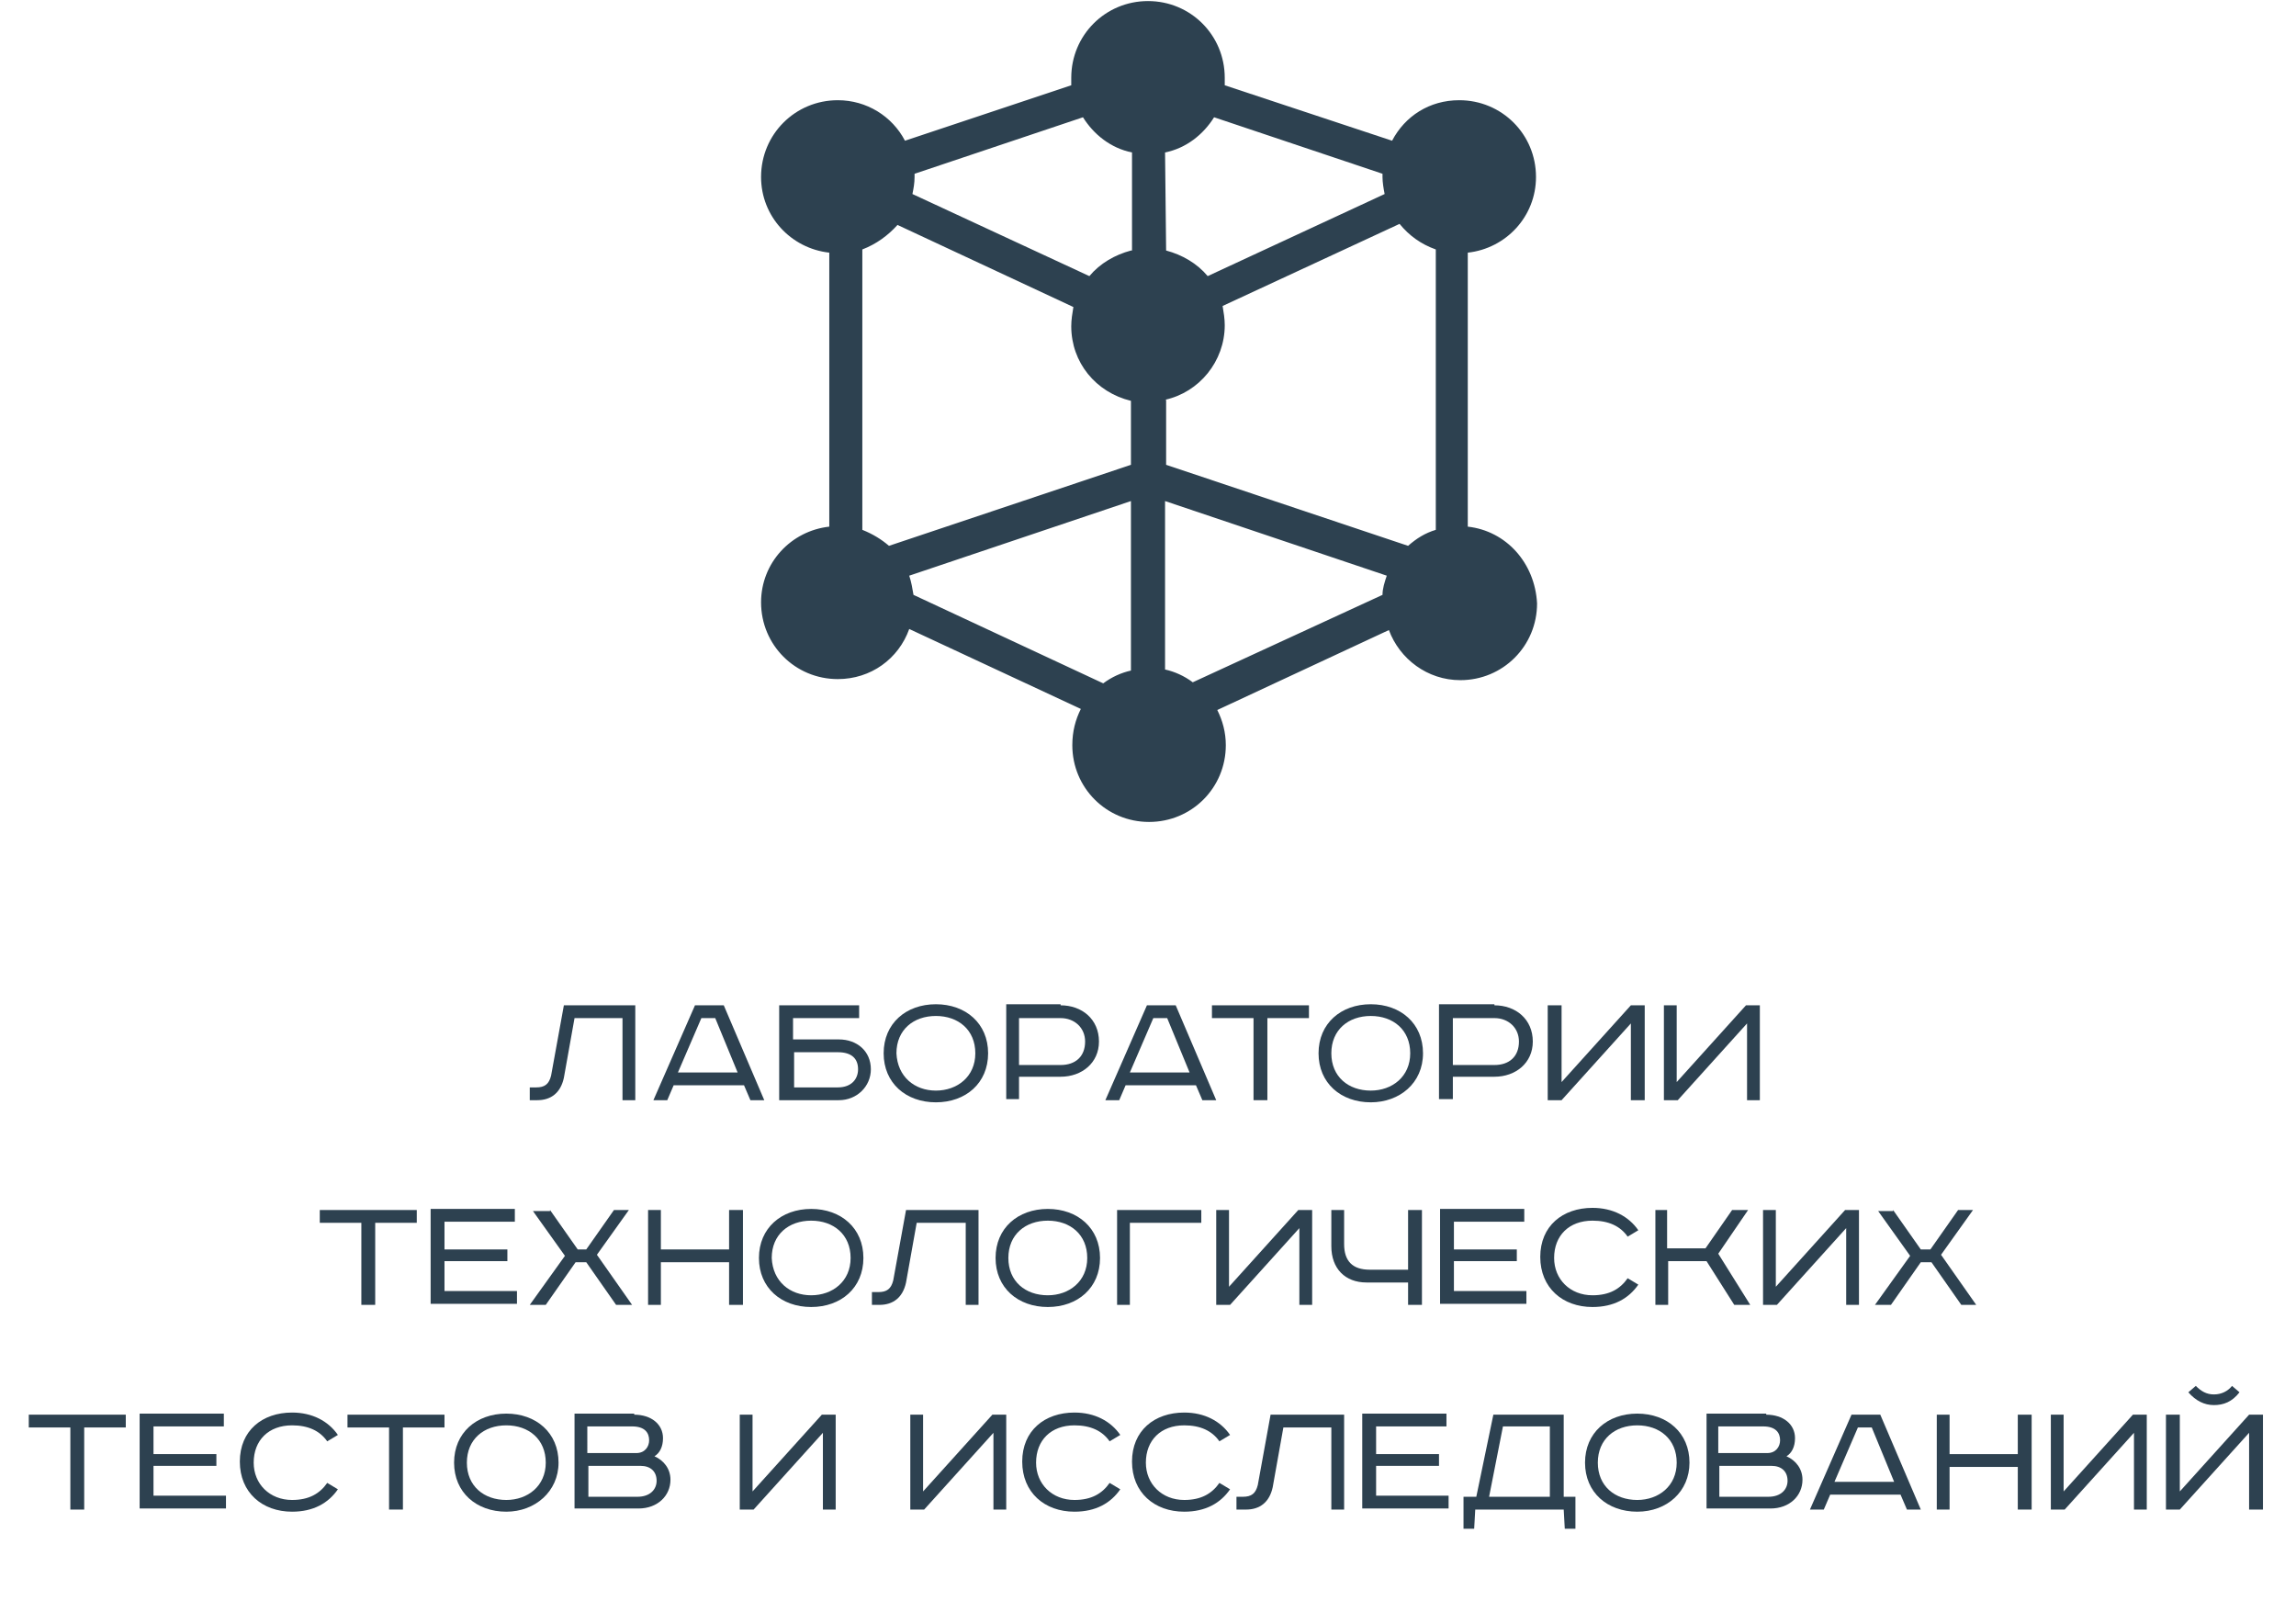 <?xml version="1.0" encoding="utf-8"?>
<!-- Generator: Adobe Illustrator 18.0.0, SVG Export Plug-In . SVG Version: 6.00 Build 0)  -->
<!DOCTYPE svg PUBLIC "-//W3C//DTD SVG 1.1//EN" "http://www.w3.org/Graphics/SVG/1.1/DTD/svg11.dtd">
<svg version="1.1" id="Layer_1" xmlns="http://www.w3.org/2000/svg" xmlns:xlink="http://www.w3.org/1999/xlink" x="0px" y="0px"
	 viewBox="0 0 215.4 150.2" enable-background="new 0 0 215.4 150.2" xml:space="preserve">
<g>
	<path fill="#2D4150" d="M137.7,49.4V23.7c3.6-0.4,6.4-3.4,6.4-7.1c0-4-3.2-7.2-7.2-7.2c-2.8,0-5.1,1.5-6.3,3.8L114.9,8
		c0-0.2,0-0.4,0-0.7c0-4-3.2-7.2-7.2-7.2c-4,0-7.2,3.2-7.2,7.2c0,0.2,0,0.4,0,0.7l-15.6,5.2c-1.2-2.3-3.6-3.8-6.3-3.8
		c-4,0-7.2,3.2-7.2,7.2c0,3.7,2.8,6.7,6.4,7.1v25.7c-3.6,0.4-6.4,3.4-6.4,7.1c0,4,3.2,7.2,7.2,7.2c3.1,0,5.7-1.9,6.7-4.7l16.1,7.5
		c-0.5,1-0.8,2.1-0.8,3.4c0,4,3.2,7.2,7.2,7.2c4,0,7.2-3.2,7.2-7.2c0-1.2-0.3-2.3-0.8-3.3l16.1-7.5c1,2.7,3.6,4.7,6.7,4.7
		c4,0,7.2-3.2,7.2-7.2C144,52.8,141.3,49.8,137.7,49.4L137.7,49.4z M106.1,62.9c-0.9,0.2-1.8,0.6-2.6,1.2l-17.8-8.3
		c-0.1-0.6-0.2-1.2-0.4-1.8l20.8-7L106.1,62.9L106.1,62.9z M106.1,43.6l-22.7,7.6c-0.7-0.6-1.5-1.1-2.5-1.5V23.4
		c1.3-0.5,2.4-1.3,3.3-2.3l16.5,7.7c-0.1,0.6-0.2,1.2-0.2,1.8c0,3.4,2.3,6.2,5.6,7L106.1,43.6L106.1,43.6z M106.1,23.5
		c-1.5,0.4-2.9,1.2-3.9,2.4l-16.6-7.7c0.1-0.5,0.2-1,0.2-1.6c0-0.1,0-0.2,0-0.3l15.8-5.3c1,1.6,2.6,2.9,4.6,3.3V23.5z M109.3,14.3
		c2-0.4,3.6-1.7,4.6-3.3l15.8,5.3c0,0.1,0,0.2,0,0.3c0,0.5,0.1,1.1,0.2,1.6l-16.6,7.7c-1-1.2-2.4-2-3.9-2.4L109.3,14.3L109.3,14.3z
		 M109.3,37.5c3.2-0.7,5.6-3.6,5.6-7c0-0.6-0.1-1.2-0.2-1.8l16.6-7.7c0.9,1.1,2,1.9,3.4,2.4v26.3c-1,0.3-1.8,0.8-2.6,1.5l-22.7-7.6
		V37.5z M111.9,64c-0.8-0.6-1.7-1-2.6-1.2V47l20.8,7c-0.2,0.6-0.4,1.2-0.4,1.8L111.9,64z M111.9,64"/>
</g>
<g>
	<g>
		<path fill="#2D4150" d="M59.6,94.3v8.9h-1.2v-7.7h-4.5l-1,5.6c-0.3,1.4-1.2,2.1-2.5,2.1h-0.7v-1.2h0.6c0.8,0,1.2-0.3,1.4-1.1
			l1.2-6.6H59.6z"/>
		<path fill="#2D4150" d="M67.9,94.3l3.8,8.9h-1.3l-0.6-1.4h-6.6l-0.6,1.4h-1.3l3.9-8.9H67.9z M63.6,100.6h5.6l-2.1-5.1h-1.3
			L63.6,100.6z"/>
		<path fill="#2D4150" d="M80.6,94.3v1.2h-6.2v2h4.3c1.7,0,3,1.1,3,2.8c0,1.6-1.3,2.9-3,2.9h-5.6v-8.9H80.6z M74.4,102h4.2
			c1.3,0,1.9-0.8,1.9-1.7c0-1-0.6-1.6-1.9-1.6h-4.1V102z"/>
		<path fill="#2D4150" d="M87.8,103.4c-2.8,0-4.9-1.8-4.9-4.6s2.1-4.6,4.9-4.6s4.9,1.8,4.9,4.6S90.6,103.4,87.8,103.4z M87.8,102.3
			c2,0,3.7-1.3,3.7-3.5s-1.6-3.5-3.7-3.5c-2.1,0-3.7,1.3-3.7,3.5C84.2,101,85.8,102.3,87.8,102.3z"/>
		<path fill="#2D4150" d="M99.5,94.3c2,0,3.6,1.3,3.6,3.4c0,2-1.6,3.3-3.6,3.3h-3.9v2.1h-1.2v-8.9H99.5z M95.6,99.9h3.9
			c1.4,0,2.3-0.8,2.3-2.2c0-1.3-1-2.2-2.3-2.2h-3.9V99.9z"/>
		<path fill="#2D4150" d="M110.3,94.3l3.8,8.9h-1.3l-0.6-1.4h-6.6l-0.6,1.4h-1.3l3.9-8.9H110.3z M106,100.6h5.6l-2.1-5.1h-1.3
			L106,100.6z"/>
		<path fill="#2D4150" d="M122.8,94.3v1.2h-3.9v7.7h-1.3v-7.7h-3.9v-1.2H122.8z"/>
		<path fill="#2D4150" d="M128.6,103.4c-2.8,0-4.9-1.8-4.9-4.6s2.1-4.6,4.9-4.6s4.9,1.8,4.9,4.6S131.3,103.4,128.6,103.4z
			 M128.6,102.3c2,0,3.7-1.3,3.7-3.5s-1.6-3.5-3.7-3.5c-2.1,0-3.7,1.3-3.7,3.5C124.9,101,126.5,102.3,128.6,102.3z"/>
		<path fill="#2D4150" d="M140.2,94.3c2,0,3.6,1.3,3.6,3.4c0,2-1.6,3.3-3.6,3.3h-3.9v2.1H135v-8.9H140.2z M136.3,99.9h3.9
			c1.4,0,2.3-0.8,2.3-2.2c0-1.3-1-2.2-2.3-2.2h-3.9V99.9z"/>
		<path fill="#2D4150" d="M146.5,94.3v7.2l6.5-7.2h1.3v8.9H153V96l-6.5,7.2h-1.3v-8.9H146.5z"/>
		<path fill="#2D4150" d="M157.3,94.3v7.2l6.5-7.2h1.3v8.9h-1.2V96l-6.5,7.2h-1.3v-8.9H157.3z"/>
		<path fill="#2D4150" d="M39.1,113.5v1.2h-3.9v7.7h-1.3v-7.7H30v-1.2H39.1z"/>
		<path fill="#2D4150" d="M48.3,113.5v1.1h-6.6v2.6h5.9v1.1h-5.9v2.8h6.8v1.2h-8.1v-8.9H48.3z"/>
		<path fill="#2D4150" d="M51.6,113.5l2.6,3.7H55l2.6-3.7h1.4l-3,4.2l3.3,4.7h-1.5l-2.8-4h-1l-2.8,4h-1.5l3.3-4.6l-3-4.2H51.6z"/>
		<path fill="#2D4150" d="M62,113.5v3.7h6.4v-3.7h1.3v8.9h-1.3v-4H62v4h-1.2v-8.9H62z"/>
		<path fill="#2D4150" d="M76.1,122.6c-2.8,0-4.9-1.8-4.9-4.6s2.1-4.6,4.9-4.6s4.9,1.8,4.9,4.6S78.9,122.6,76.1,122.6z M76.1,121.5
			c2,0,3.7-1.3,3.7-3.5s-1.6-3.5-3.7-3.5c-2.1,0-3.7,1.3-3.7,3.5C72.5,120.2,74.1,121.5,76.1,121.5z"/>
		<path fill="#2D4150" d="M91.8,113.5v8.9h-1.2v-7.7H86l-1,5.6c-0.3,1.4-1.2,2.1-2.5,2.1h-0.7v-1.2h0.6c0.8,0,1.2-0.3,1.4-1.1
			l1.2-6.6H91.8z"/>
		<path fill="#2D4150" d="M98.3,122.6c-2.8,0-4.9-1.8-4.9-4.6s2.1-4.6,4.9-4.6s4.9,1.8,4.9,4.6S101.1,122.6,98.3,122.6z M98.3,121.5
			c2,0,3.7-1.3,3.7-3.5s-1.6-3.5-3.7-3.5c-2.1,0-3.7,1.3-3.7,3.5C94.6,120.2,96.2,121.5,98.3,121.5z"/>
		<path fill="#2D4150" d="M112.7,113.5v1.2H106v7.7h-1.2v-8.9H112.7z"/>
		<path fill="#2D4150" d="M115.3,113.5v7.2l6.5-7.2h1.3v8.9h-1.2v-7.2l-6.5,7.2h-1.3v-8.9H115.3z"/>
		<path fill="#2D4150" d="M126.1,113.5v3.2c0,1.6,0.8,2.4,2.4,2.4h3.6v-5.6h1.3v8.9h-1.3v-2.1h-3.9c-2,0-3.3-1.3-3.3-3.4v-3.4H126.1
			z"/>
		<path fill="#2D4150" d="M143,113.5v1.1h-6.6v2.6h5.9v1.1h-5.9v2.8h6.8v1.2h-8.1v-8.9H143z"/>
		<path fill="#2D4150" d="M152.7,116c-0.7-1-1.8-1.5-3.3-1.5c-2.2,0-3.6,1.4-3.6,3.5c0,2,1.5,3.5,3.6,3.5c1.6,0,2.6-0.6,3.3-1.6
			l1,0.6c-0.9,1.3-2.3,2.1-4.3,2.1c-2.8,0-4.9-1.8-4.9-4.7c0-2.9,2.1-4.6,4.9-4.6c1.9,0,3.4,0.8,4.3,2.1L152.7,116z"/>
		<path fill="#2D4150" d="M156.4,113.5v3.6h3.6l2.5-3.6h1.5l-2.8,4.1l3,4.8h-1.5l-2.6-4.1h-3.6v4.1h-1.2v-8.9H156.4z"/>
		<path fill="#2D4150" d="M166.6,113.5v7.2l6.5-7.2h1.3v8.9h-1.2v-7.2l-6.5,7.2h-1.3v-8.9H166.6z"/>
		<path fill="#2D4150" d="M177.6,113.5l2.6,3.7h0.9l2.6-3.7h1.4l-3,4.2l3.3,4.7H184l-2.8-4h-1l-2.8,4h-1.5l3.3-4.6l-3-4.2H177.6z"/>
		<path fill="#2D4150" d="M11.8,132.7v1.2H7.9v7.7H6.6v-7.7H2.7v-1.2H11.8z"/>
		<path fill="#2D4150" d="M21,132.7v1.1h-6.6v2.6h5.9v1.1h-5.9v2.8h6.8v1.2h-8.1v-8.9H21z"/>
		<path fill="#2D4150" d="M30.7,135.2c-0.7-1-1.8-1.5-3.3-1.5c-2.2,0-3.6,1.4-3.6,3.5c0,2,1.5,3.5,3.6,3.5c1.6,0,2.6-0.6,3.3-1.6
			l1,0.6c-0.9,1.3-2.3,2.1-4.3,2.1c-2.8,0-4.9-1.8-4.9-4.7c0-2.9,2.1-4.6,4.9-4.6c1.9,0,3.4,0.8,4.3,2.1L30.7,135.2z"/>
		<path fill="#2D4150" d="M41.7,132.7v1.2h-3.9v7.7h-1.3v-7.7h-3.9v-1.2H41.7z"/>
		<path fill="#2D4150" d="M47.5,141.8c-2.8,0-4.9-1.8-4.9-4.6c0-2.8,2.1-4.6,4.9-4.6s4.9,1.8,4.9,4.6
			C52.4,139.9,50.2,141.8,47.5,141.8z M47.5,140.7c2,0,3.7-1.3,3.7-3.5c0-2.2-1.6-3.5-3.7-3.5c-2.1,0-3.7,1.3-3.7,3.5
			C43.8,139.4,45.4,140.7,47.5,140.7z"/>
		<path fill="#2D4150" d="M59.5,132.7c1.6,0,2.7,0.9,2.7,2.2c0,0.8-0.3,1.4-0.8,1.7c0.9,0.4,1.5,1.2,1.5,2.2c0,1.5-1.2,2.7-3,2.7h-6
			v-8.9H59.5z M55.2,136.3h4.5c0.8,0,1.2-0.6,1.2-1.2c0-0.7-0.4-1.3-1.6-1.3h-4.2V136.3z M55.2,140.4h4.6c1.2,0,1.8-0.7,1.8-1.5
			c0-0.9-0.6-1.4-1.5-1.4h-4.9V140.4z"/>
		<path fill="#2D4150" d="M70.6,132.7v7.2l6.5-7.2h1.3v8.9h-1.2v-7.2l-6.5,7.2h-1.3v-8.9H70.6z"/>
		<path fill="#2D4150" d="M86.6,132.7v7.2l6.5-7.2h1.3v8.9h-1.2v-7.2l-6.5,7.2h-1.3v-8.9H86.6z"/>
		<path fill="#2D4150" d="M104.1,135.2c-0.7-1-1.8-1.5-3.3-1.5c-2.2,0-3.6,1.4-3.6,3.5c0,2,1.5,3.5,3.6,3.5c1.6,0,2.6-0.6,3.3-1.6
			l1,0.6c-0.9,1.3-2.3,2.1-4.3,2.1c-2.8,0-4.9-1.8-4.9-4.7c0-2.9,2.1-4.6,4.9-4.6c1.9,0,3.4,0.8,4.3,2.1L104.1,135.2z"/>
		<path fill="#2D4150" d="M114.4,135.2c-0.7-1-1.8-1.5-3.3-1.5c-2.2,0-3.6,1.4-3.6,3.5c0,2,1.5,3.5,3.6,3.5c1.6,0,2.6-0.6,3.3-1.6
			l1,0.6c-0.9,1.3-2.3,2.1-4.3,2.1c-2.8,0-4.9-1.8-4.9-4.7c0-2.9,2.1-4.6,4.9-4.6c1.9,0,3.4,0.8,4.3,2.1L114.4,135.2z"/>
		<path fill="#2D4150" d="M126.1,132.7v8.9h-1.2v-7.7h-4.5l-1,5.6c-0.3,1.4-1.2,2.1-2.5,2.1H116v-1.2h0.6c0.8,0,1.2-0.3,1.4-1.1
			l1.2-6.6H126.1z"/>
		<path fill="#2D4150" d="M135.7,132.7v1.1h-6.6v2.6h5.9v1.1h-5.9v2.8h6.8v1.2h-8.1v-8.9H135.7z"/>
		<path fill="#2D4150" d="M146.7,132.7v7.7h1.1v3h-1l-0.1-1.8h-8.3l-0.1,1.8h-1v-3h1.2l1.6-7.7H146.7z M139.7,140.4h5.7v-6.6H141
			L139.7,140.4z"/>
		<path fill="#2D4150" d="M153.6,141.8c-2.8,0-4.9-1.8-4.9-4.6c0-2.8,2.1-4.6,4.9-4.6s4.9,1.8,4.9,4.6
			C158.5,139.9,156.4,141.8,153.6,141.8z M153.6,140.7c2,0,3.7-1.3,3.7-3.5c0-2.2-1.6-3.5-3.7-3.5c-2.1,0-3.7,1.3-3.7,3.5
			C149.9,139.4,151.5,140.7,153.6,140.7z"/>
		<path fill="#2D4150" d="M165.7,132.7c1.6,0,2.7,0.9,2.7,2.2c0,0.8-0.3,1.4-0.8,1.7c0.9,0.4,1.5,1.2,1.5,2.2c0,1.5-1.2,2.7-3,2.7
			h-6v-8.9H165.7z M161.3,136.3h4.5c0.8,0,1.2-0.6,1.2-1.2c0-0.7-0.4-1.3-1.6-1.3h-4.2V136.3z M161.3,140.4h4.6
			c1.2,0,1.8-0.7,1.8-1.5c0-0.9-0.6-1.4-1.5-1.4h-4.9V140.4z"/>
		<path fill="#2D4150" d="M176.4,132.7l3.8,8.9h-1.3l-0.6-1.4h-6.6l-0.6,1.4h-1.3l3.9-8.9H176.4z M172.1,139h5.6l-2.1-5.1h-1.3
			L172.1,139z"/>
		<path fill="#2D4150" d="M182.9,132.7v3.7h6.4v-3.7h1.3v8.9h-1.3v-4h-6.4v4h-1.2v-8.9H182.9z"/>
		<path fill="#2D4150" d="M193.6,132.7v7.2l6.5-7.2h1.3v8.9h-1.2v-7.2l-6.5,7.2h-1.3v-8.9H193.6z"/>
		<path fill="#2D4150" d="M204.5,132.7v7.2l6.5-7.2h1.3v8.9H211v-7.2l-6.5,7.2h-1.3v-8.9H204.5z M210.1,130.6
			c-0.7,0.9-1.5,1.2-2.4,1.2c-0.9,0-1.7-0.4-2.4-1.2l0.7-0.6c0.5,0.5,1,0.8,1.7,0.8c0.7,0,1.3-0.3,1.7-0.8L210.1,130.6z"/>
	</g>
</g>
</svg>

